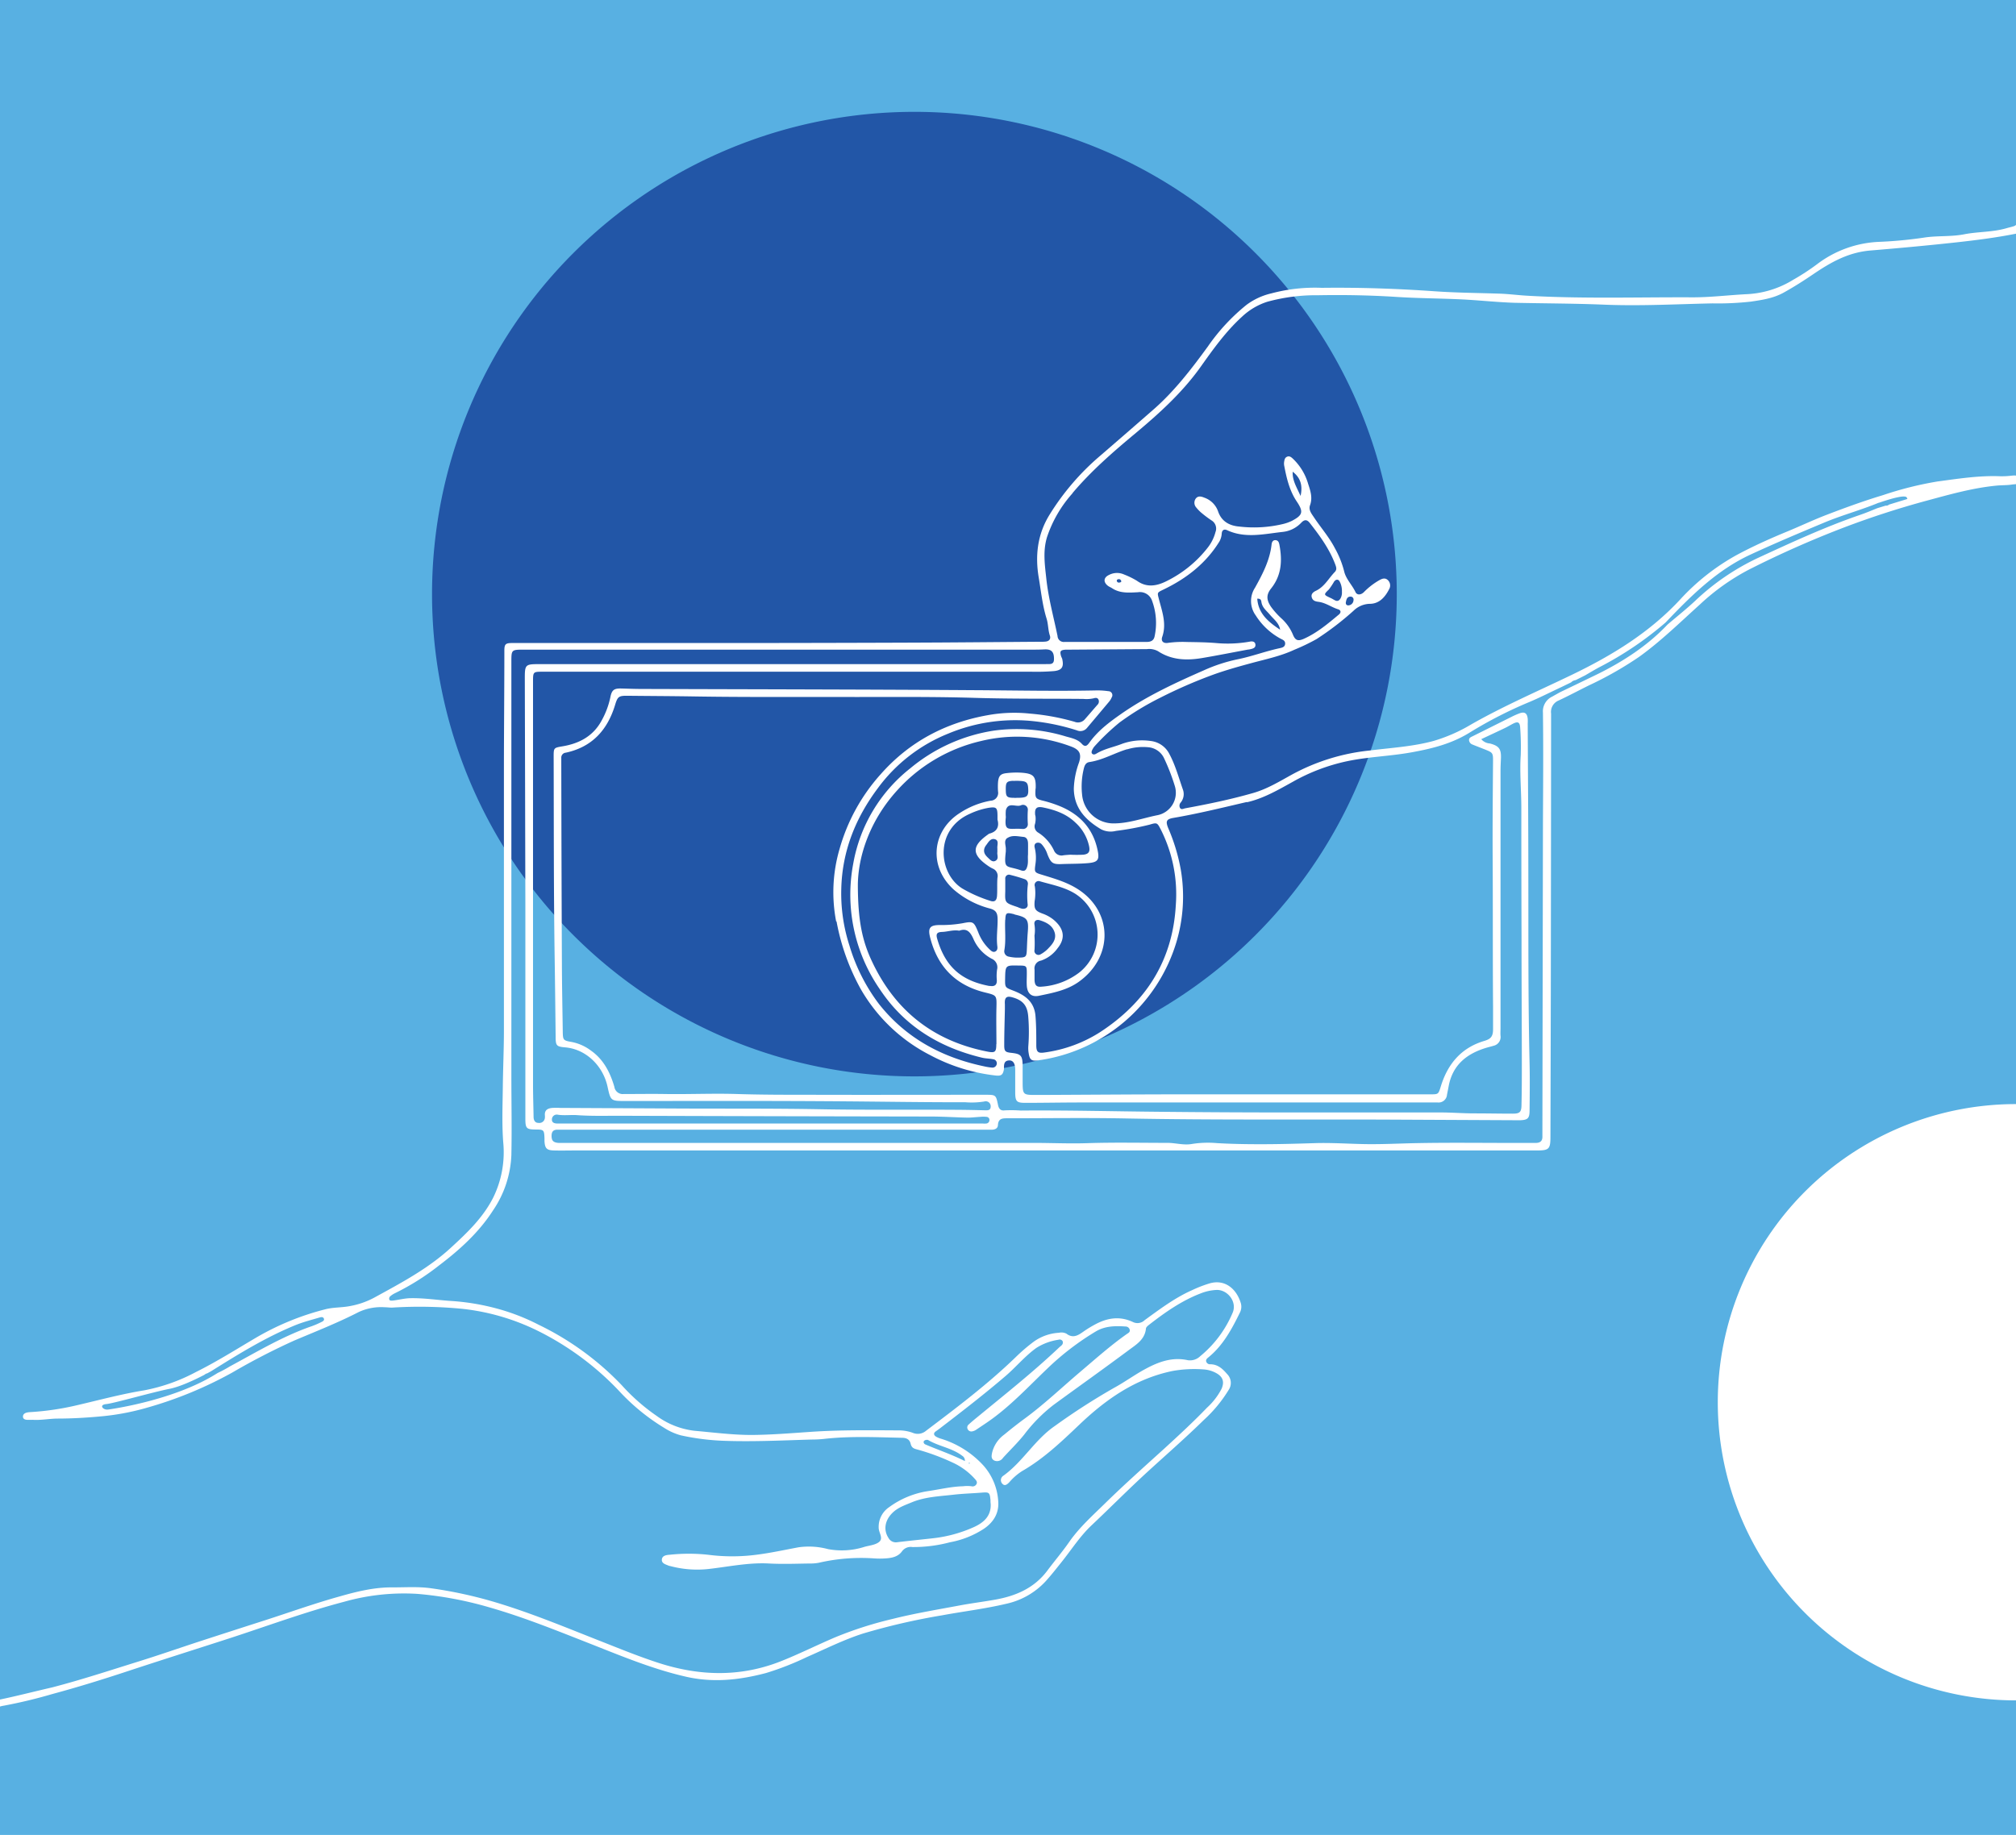 <svg id="Layer_1" data-name="Layer 1" xmlns="http://www.w3.org/2000/svg" xmlns:xlink="http://www.w3.org/1999/xlink" viewBox="0 0 589.3 536.48"><defs><style>.cls-1{fill:none;}.cls-2{clip-path:url(#clip-path);}.cls-3{fill:#58b0e2;}.cls-4{fill:#2256a7;}.cls-5{fill:#fff;}</style><clipPath id="clip-path"><rect class="cls-1" x="-470.45" y="-24.01" width="1683.78" height="595.28"/></clipPath></defs><g class="cls-2"><rect class="cls-3" x="-470.45" y="-24.01" width="1683.78" height="595.27"/><g class="cls-2"><path class="cls-4" d="M408.29,173.7a141,141,0,1,1-141-141,141,141,0,0,1,141,141"/></g><g class="cls-2"><path class="cls-5" d="M374.16,184.09c-3.28-2.2-6.33-4.58-6.65-9.05,1.13-.07,1.15.59,1.23,1.08.28,1.58,1.52,2.46,2.45,3.58,1.13,1.36,2.68,2.41,3,4.39m-63.64,8.74c-.08-.36-.29-.69-.39-1-.41-1.47-.19-1.77,1.36-1.89.37,0,.75,0,1.12,0l22.64-.16a5.3,5.3,0,0,1,3.22.61c4,2.63,8.4,2.76,12.9,2s8.95-1.65,13.43-2.48c.27,0,.55-.08.82-.14.67-.15,1.36-.41,1.33-1.18,0-1-.86-1.17-1.63-1a37,37,0,0,1-9.74.43c-2.88-.25-5.76-.27-8.64-.32a31.5,31.5,0,0,0-5.57.26c-1.37.21-2.09-.53-1.67-1.75,1.32-3.79,0-7.34-.93-10.9-.55-2.16-.64-2,1.41-3,6.65-3.21,12.32-7.62,16.24-14a5.5,5.5,0,0,0,.68-2.38c.09-.92.67-1.34,1.56-.92,5.33,2.48,10.81,1.1,16.21.51a8.69,8.69,0,0,0,5.43-2.65c.87-.93,1.64-1.1,2.51,0,2.94,3.74,5.73,7.56,7.44,12.07.32.85.59,1.57-.11,2.3-1.79,1.84-3,4.29-5.48,5.47-.71.33-1.54.9-1.25,1.93s1.12,1.21,2,1.32c2.08.27,3.76,1.57,5.71,2.18.92.3.84,1,.26,1.5-3.21,2.68-6.42,5.4-10.29,7.13-1.75.78-2.52.46-3.23-1.33a13.33,13.33,0,0,0-3.2-4.53,22.52,22.52,0,0,1-3.17-3.52c-1.34-2-1.43-3.5.06-5.37,3.05-3.83,3.27-8.14,2.42-12.68-.12-.66-.3-1.33-1.11-1.41s-1.12.58-1.19,1.24c-.51,4.65-2.65,8.7-4.85,12.67a7.12,7.12,0,0,0,.22,8.1,19.57,19.57,0,0,0,7.25,6.78c.66.34,1.42.59,1.34,1.55s-1,1.11-1.63,1.25c-4.19.9-8.2,2.44-12.41,3.27a47.29,47.29,0,0,0-9.78,3.22c-8.36,3.67-16.64,7.5-24.16,12.75-3.45,2.41-6.79,4.92-9.26,8.39-.62.85-1.22,1.4-2.19.32-1.25-1.39-3.11-1.7-4.76-2.18a49.16,49.16,0,0,0-21-1.67,50,50,0,0,0-24.37,11,45.51,45.51,0,0,0-16.69,27.89,48.62,48.62,0,0,0,7.77,36.71c7.18,10.81,17.41,17,29.81,20,1.07.27,2.21.24,3.3.47a1.19,1.19,0,0,1,1.08,1.37,1.27,1.27,0,0,1-1.43,1.07,16.51,16.51,0,0,1-2.2-.35c-12.33-2.58-22.87-8.22-30.8-18.23a53.69,53.69,0,0,1-8.63-17.07,49.45,49.45,0,0,1-2.39-16.77c.3-11,4.22-20.67,10.75-29.36a47.44,47.44,0,0,1,20.5-15.86,50.72,50.72,0,0,1,25.11-3.62,63.64,63.64,0,0,1,12.5,2.66,2.51,2.51,0,0,0,3-.75q3.24-3.84,6.47-7.69a4.94,4.94,0,0,0,.71-1.19,1.17,1.17,0,0,0-1-1.82,21.87,21.87,0,0,0-3.62-.22c-11.55.24-23.1,0-34.65-.07-32.71-.22-65.42-.25-98.13-.36-2,0-3.91-.08-5.86-.13-2.16-.06-2.85.36-3.28,2.53a24.22,24.22,0,0,1-2.52,6.77c-2.44,4.58-6.5,6.76-11.41,7.59-2.56.44-2.65.42-2.65,2.91.06,19.57,0,39.14.29,58.71.12,7.73.2,15.46.29,23.2,0,2.76.22,3,3,3.23,5.85.59,10.8,5.26,12.17,11.46.92,4.2.92,4.2,5.3,4.2,21.43,0,42.87-.08,64.3.1,11.64.09,23.29.29,34.93.26a23.08,23.08,0,0,0,5.57-.21,1.31,1.31,0,0,1,.27-.06,1.44,1.44,0,0,1,1.63,1.5c0,1.06-.69,1.15-1.5,1.13-2.51-.06-5-.12-7.54-.14-13.6-.11-27.21.08-40.81-.17s-27-.15-40.52-.21l-35.5-.18a20.74,20.74,0,0,0-2.23,0c-1.35.11-2.37.6-2.21,2.23a3.5,3.5,0,0,1,0,.56,1.62,1.62,0,0,1-1.89,1.59c-1,0-1.4-.76-1.42-1.72-.05-3.17-.16-6.34-.16-9.5q0-51.72,0-103.43c0-4.76,0-9.51,0-14.26,0-3,0-3,2.91-3H301.47a62,62,0,0,0,6.68-.19c2.28-.25,2.85-1.25,2.37-3.43M380.17,145c-1.18-2.63-2.43-4.54-2.3-7.08,2.22,1.7,3,3.94,2.3,7.08m11.57,25.29a6,6,0,0,1,.52,2.72,3.54,3.54,0,0,1-.38,1.89c-.36.65-.86,1-1.6.64-.42-.2-.81-.47-1.23-.66-2.16-1-2.19-1-.59-2.55A21.15,21.15,0,0,0,390,170c.61-.76,1.36-.67,1.7.24m-62.2,48.84a15.78,15.78,0,0,1,6-.62,5.62,5.62,0,0,1,4.82,3.33,60.69,60.69,0,0,1,3.09,8,6.69,6.69,0,0,1-5.3,8.59c-4.16.86-8.21,2.35-12.53,2.36a9.22,9.22,0,0,1-9.28-8.48,22,22,0,0,1,.49-7.46c.23-1,.59-1.84,1.66-2,3.9-.58,7.29-2.62,11-3.75m-40.15,69.24c-8.37-1.54-13-5.7-15.35-13.82-.4-1.42-.09-1.94,1.39-2,1.67-.05,3.29-.68,5.06-.36,2.21-.82,3.21.35,4.11,2.33a11.93,11.93,0,0,0,5.36,5.86,2.71,2.71,0,0,1,1.58,3.2,13.33,13.33,0,0,0-.07,3c.09,1.47-.63,2-2.08,1.74m-.09-44.52a.58.58,0,0,0-.24.14c-4.81,3.36-5.14,5.82-.23,9.23a9.8,9.8,0,0,0,1.43.85,2.33,2.33,0,0,1,1.4,2.7c-.15,1.76,0,3.54-.13,5.3-.1,1.4-.75,1.87-2,1.43a39.93,39.93,0,0,1-8.1-3.57c-7.08-4.35-8.34-17.32,2.29-21.93a21.74,21.74,0,0,1,5.29-1.68c2.3-.35,2.63-.08,2.66,2.18,0,.37,0,.74,0,1.27.54,2-.09,3.48-2.34,4.08m2.3,4.32a5.23,5.23,0,0,1,0,.56,5,5,0,0,1,0,.55c-.13.86.53,1.94-.56,2.53-.66.36-1.26,0-1.75-.5-.88-.83-1.86-1.63-1.5-3.06a2.85,2.85,0,0,1,.52-1c.67-.88,1.29-2.12,2.57-1.76s.62,1.71.72,2.65m11.07-9.57c-.24-2.1.33-2.79,2.42-2.34,3.46.72,6.75,1.88,9.39,4.46a13,13,0,0,1,3.94,6.86c.32,1.6-.11,2.3-1.73,2.47a36.68,36.68,0,0,1-3.77,0c-.76.06-1.41.09-2.05.18a2.38,2.38,0,0,1-2.73-1.44,12.51,12.51,0,0,0-4.53-5.16,2.11,2.11,0,0,1-1-2.59,6.22,6.22,0,0,0,.1-2.47m-.17,20.7a1.16,1.16,0,0,1,1.49-1.45c3.45,1,7.05,1.65,10.21,3.57a14.17,14.17,0,0,1,1.35,23.07,20.29,20.29,0,0,1-11.05,4.17c-1.45.16-2-.37-2.07-1.91,0-.56,0-1.12,0-1.68s0-.93,0-1.4a2.29,2.29,0,0,1,1.9-2.63,9.91,9.91,0,0,0,4.83-3.61c2.34-2.89,2-5.74-1.28-8.43a11.05,11.05,0,0,0-3.17-1.72c-2.1-.79-2.42-1.33-2.26-3.57a14.17,14.17,0,0,0,.06-4.41m-.1,14.46a10.19,10.19,0,0,0,0-3.22c-.21-1.17.62-1.58,1.53-1.3,1.89.59,3.7,1.47,4.35,3.54.57,1.83-.45,3.26-1.63,4.47A9.06,9.06,0,0,1,304.2,279a1.19,1.19,0,0,1-1.8-1.28,35.22,35.22,0,0,0,0-4m-2-9.37c.12,1-.65,1.47-1.64,1.33a7.44,7.44,0,0,1-1.29-.47c-3.73-1.25-3.73-1.24-3.62-4.61,0-1.64,0-2.66,0-3.67a1.09,1.09,0,0,1,1.49-1.13c1.43.35,2.84.77,4.23,1.25a1.4,1.4,0,0,1,.88,1.57,27.43,27.43,0,0,0-.06,5.73M294.5,245c1.38-.92,3.07-.46,4.63-.32,1,.08,1.34.91,1.37,1.82s0,2,0,3.37c-.13,1,.16,2.3-.26,3.58-.31,1-.77,1.39-1.83,1-4.31-1.49-5-.07-4.4-5.52,0-.18,0-.37,0-.56.09-1.15-.74-2.58.48-3.4m1.71-16.65a15.86,15.86,0,0,1,2,0c1.86.09,2.27.5,2.36,2.3.12,2.27-.35,2.64-3.3,2.64-.28,0-.56.05-.83,0-2.05,0-2.38-.33-2.42-2.11-.06-2.44.19-2.77,2.24-2.87M294,237c.65-2.72,3-.91,4.45-1.56a1.41,1.41,0,0,1,2,1.39,31.32,31.32,0,0,0,0,4.11,1.36,1.36,0,0,1-1.43,1.42c-.46,0-.92-.06-1.38-.06-3,0-4.06.6-3.62-3.41a9.64,9.64,0,0,1,0-1.89m-.16,31.91c.09-2,.3-2.18,2.35-1.68.18,0,.34.14.52.18,3.5.82,4,1.37,3.71,5-.14,1.67-.2,3.33-.27,5-.11,2.52-.15,2.59-3.26,2.56a12.19,12.19,0,0,1-2-.27,1.59,1.59,0,0,1-1.33-1.85c.52-3,.1-5.93.25-8.89m-2.6,36.34c0,2.25-.34,2.6-2.58,2.16q-23.43-4.59-33.66-26.16c-3-6.26-4.21-12.26-4.23-22.6.08-8.45,3.54-18.83,11.39-27.5a47.33,47.33,0,0,1,24.58-14.54,44.69,44.69,0,0,1,26.31,1.58c2.51.92,3.17,2.14,2.37,4.69a24.42,24.42,0,0,0-1.52,7.62c.06,5.74,3.44,9.2,7.95,11.9a6.18,6.18,0,0,0,4.36.48,82.84,82.84,0,0,0,9.85-1.83c2.18-.66,2.22-.57,3.24,1.38a42,42,0,0,1,4.41,22.17c-.9,16.17-8.71,28.35-22.07,37.08a40.16,40.16,0,0,1-16.4,6c-1.82.26-2.3-.21-2.31-2.09,0-2.89,0-5.76-.24-8.65-.36-4.1-3-6-6.34-7.3-2.54-1-2.58-.88-2.53-3.59.08-3.89.08-3.89,4-3.8,2.3,0,2.34.1,2.34,2.33,0,1.21-.08,2.43,0,3.63.18,2.22,1.38,3.32,3.53,2.88,4.09-.85,8.24-1.61,11.75-4.15,10.18-7.36,9.84-20.71-.62-27.19-3.13-1.94-6.6-2.93-10.07-4-2.43-.73-2.39-.75-2.06-3.23a12.28,12.28,0,0,0-.22-4.71c-.13-.51-.13-1.16.54-1.42a1.41,1.41,0,0,1,1.52.43,8,8,0,0,1,1.65,2.88c1.06,2.65,1.57,3,4.37,2.87,2.51-.09,5-.05,7.53-.27,2.88-.26,3.36-1,2.77-3.78-1.29-6.23-5.08-10.36-10.86-12.8a36.42,36.42,0,0,0-5.3-1.72c-1.94-.5-2.11-.8-2-3,0-.19,0-.37.06-.56.12-3.57-.63-4.32-4.21-4.58a24.28,24.28,0,0,0-4.18.12c-1.85.18-2.42.75-2.61,2.6a20,20,0,0,0,0,2.79,2.27,2.27,0,0,1-2.16,2.68,24.14,24.14,0,0,0-9,3.59c-8.05,5.1-9.32,15.48-1.87,22.33a26.41,26.41,0,0,0,10.79,5.64c1.72.5,2.08,1.4,2.11,3,.05,2.69-.42,5.37-.07,8.06.07.55,0,1.16-.57,1.46s-1.06,0-1.5-.42a13.31,13.31,0,0,1-3.55-5.27c-1.24-3-1.42-3.19-4.5-2.57a35.59,35.59,0,0,1-6.67.53c-2.89,0-3.56.81-2.88,3.56,2.12,8.51,7.36,14,15.95,16.13,3.58.88,3.54.84,3.45,4.52s0,7.08,0,10.61m-46.74-35.88a65.12,65.12,0,0,0,7.1,19.83A49.27,49.27,0,0,0,272,308.54a53.15,53.15,0,0,0,19.05,5.91c1.63.18,2.14-.2,2.42-1.89,0-.09,0-.18,0-.28,0-1,0-2.16,1.46-2.24,1.17-.06,1.79.8,1.83,2.61,0,2.23,0,4.47,0,6.71,0,2.69.43,3.09,3,3.08,5.22,0,10.44-.1,15.65-.11l102.61,0c.74,0,1.49,0,2.23,0a2.46,2.46,0,0,0,2.72-2.24c.16-.82.33-1.64.48-2.46,1.16-6.38,5.43-9.67,11.29-11.37.62-.18,1.26-.32,1.88-.52a2.61,2.61,0,0,0,2-2.93c-.06-.74,0-1.49,0-2.24q0-37.6,0-75.2c0-1.21.07-2.42.12-3.63.11-2.74-.54-3.66-3.23-4.37a3.58,3.58,0,0,1-2.52-1.26c2.44-1.15,4.69-2.19,6.92-3.26.84-.4,1.62-.89,2.45-1.31,1.34-.66,1.89-.38,2,1.13a78.06,78.06,0,0,1,.17,8.08c-.34,5.13.16,10.22.17,15.33q0,18.87.06,37.74c0,12.37.08,24.75.09,37.12,0,4,0,8-.1,12,0,2.19-.46,2.67-2.61,2.66-3.72,0-7.45-.08-11.17-.08-3.35,0-6.68-.28-10-.27q-22.1,0-44.17,0-19,0-38-.2c-13.47-.12-26.95-.48-40.43-.36a37.47,37.47,0,0,0-4.74-.05c-1.09.15-1.66-.44-1.89-1.56-.61-3-.65-3-3.78-3-17.15,0-34.3.05-51.44,0-7,0-14,0-21-.22s-13.94.1-20.92,0c-4.09-.07-8.18,0-12.28,0a2.48,2.48,0,0,1-2.74-2.12c-1.22-4.18-3.16-8-6.84-10.58a13.63,13.63,0,0,0-5.55-2.5c-2.57-.46-2.65-.52-2.69-3.15-.09-6.61-.23-13.22-.25-19.83q-.13-29.21-.18-58.43c0-.56,0-1.11,0-1.67a1.44,1.44,0,0,1,1.32-1.52c7.7-1.66,12.19-6.63,14.42-14,.72-2.38,1.07-2.66,3.55-2.64,6.33.07,12.66.09,19,.19,15.92.27,31.85.12,47.78.17,11.56,0,23.12-.1,34.66.25,10.63.32,21.25.21,31.87.31a9.78,9.78,0,0,0,3-.17c.54-.16,1.13-.26,1.44.39a1.35,1.35,0,0,1-.34,1.53c-1.23,1.4-2.43,2.82-3.66,4.21a2.63,2.63,0,0,1-3,.73,67.06,67.06,0,0,0-13.12-2.4,43.36,43.36,0,0,0-12.22.46c-12.36,2.2-22.95,7.76-31.35,17.29a54.91,54.91,0,0,0-12,21.81,45,45,0,0,0-1,21.23m-79.3,59.06c-.74,0-1.49,0-2.23,0s-1.6-.21-1.56-1.18a1.41,1.41,0,0,1,1.73-1.39c1.86.29,3.73,0,5.57.12,4.37.32,8.74.17,13.11.19q45.13.15,90.26.22c3.63,0,7.26.25,10.89.32,1.2,0,2.41-.16,3.61-.22a9,9,0,0,1,1.94,0,.89.89,0,0,1,.78,1,1,1,0,0,1-.87.94,5.14,5.14,0,0,1-1.11,0H225.57v0H165.21m199.26-93.92c4.87-1.11,9.15-3.62,13.45-6a55.86,55.86,0,0,1,15.83-6c6.21-1.31,12.54-1.46,18.75-2.58s11.91-2.54,17.27-5.9a123.43,123.43,0,0,1,17.37-8.87c2.9-1.23,5.72-2.65,8.57-4l.79-.37,2.76-1.34a2.16,2.16,0,0,1,1.31-.65c1-.5,2-1,2.81-1.41,1.47-.86,2.79-1.65,4.15-2.38A98.77,98.77,0,0,0,486.87,182c7.38-7.74,14.93-15.28,24.83-19.86,7.15-3.31,14.41-6.37,21.69-9.41,5.12-2.13,10.47-3.57,15.59-5.67a1.86,1.86,0,0,1,.42-.12c2.3-.8,7.72-2.54,8-1.4,0,0,.31.31,0,.39l-5.19,1.59a1.25,1.25,0,0,1-1,.31l-2.46.75v0c-1.71.7-3.41,1.41-5.15,2-10.16,3.5-19.89,8-29.64,12.5a69.74,69.74,0,0,0-18.52,12.66c-2.57,2.39-5.33,4.58-8,6.86-5.87,6.2-12.88,10.74-20.43,14.48h0l-6.35,3.07a3.55,3.55,0,0,1-.44.21l-4.15,2c-.78.43-1.56.86-2.33,1.3a4.75,4.75,0,0,0-2.72,4.67c.14,10.9.05,21.81,0,32.71q-.08,45-.16,90c0,.37,0,.75,0,1.12.07,1.41-.59,2-2,2-2.14,0-4.28,0-6.43,0-9.5,0-19-.13-28.51.06-5,.1-10,.37-15.08.28-4.83-.09-9.66-.43-14.48-.28-5.48.17-11,.33-16.44.31-4.08,0-8.16-.08-12.24-.32a29.89,29.89,0,0,0-7.25.25c-2.41.44-4.81-.33-7.23-.32-7.81,0-15.63-.17-23.43.09-5.21.17-10.41-.08-15.61-.08q-68.77,0-137.53,0c-.47,0-.93,0-1.4,0-1.5-.12-2-.67-2-2.05s.63-1.86,1.91-1.81c.74,0,1.49,0,2.24,0H286.53l3.35,0c.93,0,1.78-.35,1.83-1.34.11-2.06,1.47-2,2.94-2,11.46,0,22.93-.17,34.39.05,25.44.49,50.87.25,76.31.34l37.15.18c.65,0,1.31,0,2,0,2.07-.1,2.59-.58,2.61-2.73.05-4.66.11-9.33,0-14-.44-18.63-.32-37.26-.36-55.89,0-14.44-.12-28.88-.18-43.33a12.89,12.89,0,0,0,0-1.39c-.15-1.66-.89-2.17-2.4-1.62a22.13,22.13,0,0,0-2.28,1l-11.47,5.72c-.51.25-1.05.46-1,1.17a1.5,1.5,0,0,0,1,1.23c1.21.5,2.43.95,3.64,1.44,2.28.91,2.39,1,2.37,3.45-.07,9.41-.16,18.83-.11,28.24.09,14.53,0,29.07.12,43.6,0,2.15,0,4.29,0,6.43s-.59,2.9-2.53,3.48c-6.76,2-10.72,6.73-12.74,13.29-.71,2.33-.72,2.34-3,2.34q-35.64,0-71.29,0c-14.16,0-28.31.12-42.47.18H303c-4.07,0-4.07,0-4.07-4.21,0-1.49,0-3,0-4.47-.06-2.85-.51-3.32-3.32-3.63-1.75-.19-2.07-.44-2.06-2.27,0-3.52.12-7,.19-10.55,0-.46,0-.92,0-1.38-.15-2,.48-2.55,2.3-2,3.11.89,4.35,2.52,4.55,5.88a54.39,54.39,0,0,1,0,8.37,8.51,8.51,0,0,0,.09,1.95c.31,2.14.86,2.48,3,2.17a49.24,49.24,0,0,0,40.22-34.62,46.61,46.61,0,0,0,1.24-21.2,55,55,0,0,0-3.61-11.95c-.87-2.08-.62-2.73,1.47-3.09,7.24-1.24,14.36-3,21.51-4.66M327.32,170.3c-.36.09-.72,0-.84-.38s.13-.5.4-.57a.69.69,0,0,1,.84.44c.15.4-.18.45-.4.51m66.13,5.64c.13-.89.48-1.62,1.53-1.49a.86.86,0,0,1,.67,1A1.59,1.59,0,0,1,394,177c-.63-.13-.64-.58-.58-1.05M270.73,421a.89.89,0,0,1,.54,0c3.17,1.89,7,2.33,10,4.63a1.62,1.62,0,0,1,.77,1.54c-4-2-7.87-3.27-11.64-4.9a.85.85,0,0,1-.42-.62c0-.41.39-.6.76-.68m12.6,6.7c.07,0,.13.1.19.15l-.22.13-.19-.16c.07,0,.15-.12.22-.12m3.65,8.73c2.15-.18,2.33-.05,2.54,2.16,0,.37,0,.74.06,1.12.17,3.52-2,5.46-4.83,6.76a39.88,39.88,0,0,1-12.29,3.33c-3.4.38-6.81.72-10.21,1.13a2.44,2.44,0,0,1-2.55-1.26c-1.5-2.3-1.09-5.1,1.15-7.31,1.56-1.55,3.6-2.24,5.57-3.06,3.92-1.64,8.12-1.79,12.25-2.26,2.76-.32,5.54-.39,8.31-.61M94,386.5a26.8,26.8,0,0,1-2.81,1.22c-8.49,2.92-16.13,7.55-24,11.78a36.72,36.72,0,0,1-3.55,1.91l-.83.51c-12.3,7.5-29.78,10-31.24,10.19s-2.76-1.38-.51-1.6,13.62-3.5,18.43-4.44c3.26-.64,7.71-2.79,10.25-4.11a2.08,2.08,0,0,1,.86-.45l1.08-.59c8-5,16.05-10,24.88-13.57,2.23-.89,4.59-1.48,6.9-2.17.41-.12,1-.2,1.21.33s-.29.81-.69,1M313.5,144.17c5.54-6.57,12-12.16,18.6-17.65,6.94-5.81,13.6-11.86,18.89-19.31,3.66-5.15,7.35-10.32,12.07-14.62a19.35,19.35,0,0,1,7.37-4.36,53.6,53.6,0,0,1,14.88-1.91c7.63-.14,15.26,0,22.89.49,6.31.41,12.65.42,19,.72,5.2.25,10.39.84,15.59,1,8.75.19,17.5.19,26.25.55,10.52.43,21.05-.16,31.58-.38a86.46,86.46,0,0,0,11.14-.51c3.41-.5,6.8-1,9.86-2.77,2.85-1.59,5.59-3.34,8.29-5.17,5.08-3.45,10.17-6.42,16.72-7,8.4-.7,16.83-1.47,25.23-2.39,5.82-.64,11.62-1.38,17.36-2.52,2.66-.52,3-1.16,3-3.82l-.27-52.84a18.57,18.57,0,0,0,0-2.24c-.1-.79-.5-1.45-1.44-1.37s-.91.85-.89,1.48c0,2,.24,3.91.24,5.86q0,23.78,0,47.54c0,.46,0,.93,0,1.39a1.76,1.76,0,0,1-1.38,1.85c-.62.2-1.26.33-1.88.51-4.05,1.2-8.3,1-12.4,1.79-3.94.78-8,.36-11.93,1a124,124,0,0,1-12.76,1.21,32.16,32.16,0,0,0-18.34,6.53,66.48,66.48,0,0,1-7,4.57A28.31,28.31,0,0,1,510.76,86c-5.37.26-10.75.95-16.13.93-16.12-.07-32.24.46-48.35-.48-2.7-.16-5.37-.52-8.07-.6-6.32-.21-12.66-.25-19-.7-10.87-.76-21.74-1.13-32.64-1h-.28a49.15,49.15,0,0,0-14.64,1.62,19.55,19.55,0,0,0-7.28,3.36,57.87,57.87,0,0,0-11.35,12.25c-4.68,6.41-9.49,12.69-15.45,18q-8,7-16,13.9a72.93,72.93,0,0,0-14.69,17.07c-3.63,5.79-4.34,12.08-3.24,18.55.67,4,1.08,8.1,2.3,12,.49,1.58.41,3.31.95,4.92.32,1-.19,1.63-1.21,1.76a13.41,13.41,0,0,1-1.68.05c-12.67.09-25.35.22-38,.26q-26.28.1-52.56.11-25.72,0-51.45,0c-4.09,0-8.19,0-12.28,0-2,0-2.27.38-2.28,2.26,0,11.47-.12,22.93-.13,34.39q0,38.31,0,76.62c0,5.5-.26,11-.32,16.49s-.29,10.83.12,16.21A30.08,30.08,0,0,1,144.24,350c-3,6-7.72,10.46-12.51,14.86-6.64,6.1-14.58,10.28-22.41,14.57a23.93,23.93,0,0,1-7.09,2.44c-2.39.46-4.84.32-7.19.94a78,78,0,0,0-19.84,8.08c-5.94,3.48-11.76,7.19-17.93,10.25a53,53,0,0,1-15.16,5.36c-6.76,1.1-13.41,2.92-20.1,4.46A79.59,79.59,0,0,1,8.8,412.86a5,5,0,0,0-1.09.17c-.57.17-1,.52-1,1.16s.57.89,1.17.92,1.12,0,1.68,0c2.42.16,4.82-.34,7.23-.36,4.38,0,8.73-.27,13.1-.68a71.75,71.75,0,0,0,12.83-2.43A116.38,116.38,0,0,0,67.88,401.3,197.12,197.12,0,0,1,86,391.94c6.33-2.68,12.74-5.19,18.86-8.34a15.55,15.55,0,0,1,7.6-1.4c.74,0,1.49.13,2.23.1a128.06,128.06,0,0,1,20.63.38,65.85,65.85,0,0,1,21.82,6.38,84.15,84.15,0,0,1,23.7,17.48,60.9,60.9,0,0,0,13.35,10.95,17.28,17.28,0,0,0,4.83,2.16,70.13,70.13,0,0,0,13,1.61c8.38.28,16.76-.13,25.13-.38,1.31,0,2.62-.06,3.91-.21,7.53-.83,15.07-.47,22.61-.3,1.22,0,2.21.4,2.52,1.73s1.11,1.47,2.19,1.76a64.64,64.64,0,0,1,9.93,3.68,19.74,19.74,0,0,1,6.72,4.92c.39.43.72.89.39,1.48a1.27,1.27,0,0,1-1.44.6,9.73,9.73,0,0,0-2.47,0c-3.46.08-6.8.92-10.2,1.41a25.79,25.79,0,0,0-11.46,4.74,6.92,6.92,0,0,0-3,6c0,1.42,1.47,3.07.1,4.15-1.09.86-2.76,1-4.19,1.39a21.76,21.76,0,0,1-10.73.68,21.6,21.6,0,0,0-8.59-.53c-4.1.76-8.16,1.66-12.32,2.18a54.72,54.72,0,0,1-14.18,0,52.7,52.7,0,0,0-11.16,0c-1,.07-2.28.23-2.32,1.51,0,1.08,1.16,1.31,2,1.69a3,3,0,0,0,.54.13,30.4,30.4,0,0,0,11.07.84c5.9-.66,11.73-1.94,17.74-1.61,3.9.21,7.83.06,11.74,0a13.51,13.51,0,0,0,2.77-.21,54.91,54.91,0,0,1,16.06-1.29,24.44,24.44,0,0,0,3.63,0c1.79-.14,3.52-.48,4.68-2.09a3.14,3.14,0,0,1,3-1.22,41.43,41.43,0,0,0,11-1.4,26.89,26.89,0,0,0,10-4c2.87-2,4.46-4.69,4.08-8.31a17.29,17.29,0,0,0-4.26-10.08,27.83,27.83,0,0,0-12.34-7.85,6.73,6.73,0,0,1-1.54-.63c-.68-.42-.85-1-.11-1.54.45-.33.92-.64,1.37-1,6.52-5,13-10,19.2-15.33,3-2.6,5.58-5.74,8.86-8.09a16.62,16.62,0,0,1,6.46-2.38,1,1,0,0,1,1.21.43,1.09,1.09,0,0,1-.36,1.25c-.19.2-.43.35-.63.55-7.64,7.24-15.89,13.77-24,20.44-.87.71-1.73,1.42-2.55,2.18a1.09,1.09,0,0,0-.22,1.29,1.19,1.19,0,0,0,1.41.63,2.85,2.85,0,0,0,1-.41c1.62-1.09,3.26-2.15,4.83-3.3,5.88-4.32,10.84-9.66,16.09-14.67a78.76,78.76,0,0,1,14.15-10.83c2.7-1.6,5.67-1.64,8.66-1.43a1.24,1.24,0,0,1,1.23.94c.17.7-.38.94-.85,1.26-4.8,3.38-9.17,7.29-13.64,11.08-5.32,4.51-10.38,9.34-16,13.49-2.1,1.54-4.16,3.15-6.16,4.81a9.23,9.23,0,0,0-3.55,5.2c-.17.87-.47,1.93.69,2.44a2.06,2.06,0,0,0,2.46-.81c2.06-2.27,4.28-4.4,6.2-6.8a45.93,45.93,0,0,1,8.62-8.72c7.29-5.32,14.65-10.55,21.9-15.95,2.17-1.62,4.74-3.09,5.07-6.3,0-.39.48-.8.83-1.08,4.71-3.66,9.58-7.1,15.2-9.25a14.3,14.3,0,0,1,4.61-1c3.23-.11,6.13,3.51,4.67,6.75a32.89,32.89,0,0,1-9.43,12.61,4.27,4.27,0,0,1-3.6,1.19c-4.48-1-8.42.4-12.28,2.47-3.21,1.71-6.14,3.88-9.32,5.61a193.54,193.54,0,0,0-17.36,11.18c-5.81,4-9.29,10.41-15,14.51a1.52,1.52,0,0,0-.19,2.44c.7.67,1.39,0,1.91-.51a16.74,16.74,0,0,1,3.78-3.3c6.28-3.61,11.46-8.56,16.65-13.5,7.86-7.5,16.49-13.56,27.43-15.78a36.24,36.24,0,0,1,8.87-.44,8.82,8.82,0,0,1,3.74,1.06c2,1.08,2.49,2.58,1.59,4.63a19.76,19.76,0,0,1-4.24,5.5c-4,4.16-8.25,8.08-12.53,12-5.79,5.25-11.63,10.45-17.22,15.92-3.66,3.59-7.49,7-10.46,11.23-2,2.9-4.32,5.61-6.43,8.44-3.88,5.21-9.32,7.5-15.45,8.57-3.28.58-6.6,1-9.88,1.6-6.65,1.26-13.33,2.34-19.92,4a110.53,110.53,0,0,0-16.71,5.34c-5.47,2.32-10.76,5-16.33,7.18-11.74,4.54-23.48,4.16-35.22.4-5.56-1.79-11-4-16.44-6.15-10.81-4.24-21.52-8.76-32.69-12a127.6,127.6,0,0,0-17.42-3.71c-3.9-.57-7.81-.25-11.71-.28-5.15,0-10.15,1.23-15,2.61-7.24,2-14.34,4.55-21.49,6.86q-9.95,3.19-19.88,6.42c-5.82,1.91-11.61,3.93-17.46,5.75-8.41,2.62-16.79,5.38-25.33,7.6C10,494.55,4.76,495.91-.51,497c-2.75.55-3.21,1.15-3.18,3.93.12,12.57.91,25.13.54,37.71A6.21,6.21,0,0,0-3,540.26.94.94,0,0,0-2,541a.94.94,0,0,0,1-.86,17.3,17.3,0,0,0,.13-2.5c.06-11.93-.59-23.85-.4-35.78,0-2.43.23-2.81,2.48-3.19a144.49,144.49,0,0,0,14.06-3.38c7.43-2,14.81-4.29,22.13-6.71,10-3.3,20-6.45,30-9.69,11-3.59,21.94-7.63,33.18-10.58A64.25,64.25,0,0,1,122,466a107.2,107.2,0,0,1,21,3.93c9.85,2.81,19.33,6.64,28.85,10.38s18.72,7.64,28.68,9.91c8,1.83,15.7.95,23.4-1.08a84.52,84.52,0,0,0,11.93-4.67c5.46-2.38,10.77-5.07,16.47-6.89a190.13,190.13,0,0,1,23.06-5.31c6.2-1.15,12.49-1.89,18.64-3.35a22.08,22.08,0,0,0,11.68-6.66c1.56-1.73,3-3.56,4.45-5.38,3-3.71,5.5-7.73,9-11,5.62-5.31,11.05-10.81,16.75-16,5.36-4.89,10.83-9.67,16-14.74a40.21,40.21,0,0,0,7.26-8.8,3.65,3.65,0,0,0-.47-4.61c-1.29-1.5-2.69-2.84-4.89-2.86a1.15,1.15,0,0,1-1.25-.9c-.07-.52.29-.81.67-1.12,4.31-3.51,6.84-8.27,9.23-13.13a3.79,3.79,0,0,0,.24-2.74c-1.26-4.15-4.59-7-9-5.79a35.67,35.67,0,0,0-5.2,2c-5.06,2.23-9.45,5.56-13.9,8.78a3,3,0,0,1-3.33.6c-4-1.93-7.76-1.24-11.44.81a32.46,32.46,0,0,0-3.09,1.91c-1.58,1.14-3.1,2.09-5,.64a3.21,3.21,0,0,0-2.19-.27,14,14,0,0,0-7.27,2.53,51.84,51.84,0,0,0-5.51,4.73c-8.12,7.84-17.11,14.62-26.1,21.41a3.71,3.71,0,0,1-3.89.57,11.92,11.92,0,0,0-4.11-.7c-8.57-.05-17.14-.15-25.7.43-5.75.39-11.51.87-17.27.91-5.56,0-11.11-.73-16.66-1.22A23.19,23.19,0,0,1,192,414a58.05,58.05,0,0,1-10.25-9,84.08,84.08,0,0,0-24.25-17.66,62,62,0,0,0-12.75-4.89,68.29,68.29,0,0,0-12.61-2.07c-4-.24-7.94-.89-12-.83-1.89,0-3.68.54-5.53.72-.38,0-.78,0-.84-.45a.94.94,0,0,1,.21-.74,5.81,5.81,0,0,1,1.38-.94,71.92,71.92,0,0,0,13-8.18c6-4.55,11.61-9.61,15.75-16.06a30.85,30.85,0,0,0,5.37-16.21c.16-7.73,0-15.47,0-23.21V193.59c0-3.65,0-3.65,3.69-3.65H301.46c1.31,0,2.61,0,3.91-.08,2-.07,2.76.75,2.72,2.87,0,1.79-1.4,1.35-2.44,1.44-.46,0-.93,0-1.39,0H158c-4.59,0-4.6,0-4.59,4.68q.09,32.71.16,65.43,0,31.32,0,62.64c0,3,.26,3.29,3.06,3.32,2.34,0,2.44.13,2.53,2.58,0,.28,0,.56,0,.84.13,2.07.65,2.64,2.71,2.7s4.29,0,6.43,0l62.92,0h74.91v0h47l96.18,0c3.44,0,3.89-.43,3.9-3.82q.06-21.12.11-42.23.06-39.84.08-79.69c0-.65,0-1.31,0-2a3.6,3.6,0,0,1,2.2-3.81c2.95-1.38,5.82-2.91,8.73-4.36a104.25,104.25,0,0,0,14.79-8.4c6.37-4.57,11.94-10.06,17.75-15.29a65,65,0,0,1,14.28-10.18,292.71,292.71,0,0,1,28-12.41c7.92-3,15.94-5.6,24.12-7.81,6.82-1.84,13.59-3.77,20.67-4.41,1.39-.12,2.79-.06,4.16-.28.94-.16,2.37.09,2.23-1.45-.13-1.37-1.32-1.25-2.39-1.14a23.35,23.35,0,0,1-3.34.16c-6.17-.24-12.24.73-18.31,1.54a102,102,0,0,0-15.92,4c-5.61,1.69-11.09,3.69-16.56,5.79-3.82,1.47-7.52,3.23-11.3,4.79-5,2.06-9.91,4.26-14.66,6.8A65,65,0,0,0,491,175.42c-8.9,9.56-19.81,16.22-31.46,21.84-9.88,4.77-20,9.13-29.53,14.56a47.37,47.37,0,0,1-11,4.82c-6.12,1.66-12.45,2-18.7,2.79a60.32,60.32,0,0,0-22.71,7.06c-3.63,2-7.24,4.21-11.32,5.37-6.52,1.87-13.16,3.24-19.82,4.46-.52.1-1.13.52-1.53-.11a1.38,1.38,0,0,1,.2-1.57,3.89,3.89,0,0,0,.68-3.7c-1.24-3.5-2.19-7.12-3.95-10.42a7,7,0,0,0-5.5-3.88,17.49,17.49,0,0,0-8.26.79c-2.51,1-5.19,1.46-7.54,2.86-.39.24-.9.47-1.29.09s-.09-1,.19-1.48a3.7,3.7,0,0,1,.48-.69,67.12,67.12,0,0,1,7.27-6.94A80.53,80.53,0,0,1,339.14,204a141.6,141.6,0,0,1,15.58-6.78c3.68-1.32,7.42-2.36,11.19-3.38,4.18-1.13,8.42-2,12.44-3.87a60.42,60.42,0,0,0,6.49-3.12,85.78,85.78,0,0,0,10.84-8.31,7,7,0,0,1,4.7-2c2.82,0,4.52-2,5.69-4.3a2.15,2.15,0,0,0-.35-2.6c-.84-.82-1.7-.47-2.54,0A20.41,20.41,0,0,0,398.8,173c-.92,1-2.14,1.07-2.58.09-1-2.12-2.8-3.79-3.32-6.1a27.8,27.8,0,0,0-2.69-6.7c-1.68-3.25-4.1-6-6.1-9-.72-1.09-1.67-2.19-1.17-3.58.81-2.21.1-4.24-.56-6.26a16.43,16.43,0,0,0-4.43-7.32c-.49-.45-1-.91-1.72-.6s-.78,1-.88,1.63a3.41,3.41,0,0,0,.06,1.1c.7,3.65,1.54,7.24,3.68,10.41,2,3,1.71,3.94-1.45,5.61a12.56,12.56,0,0,1-2.62.93,36.58,36.58,0,0,1-12.76.74c-2.76-.22-5.19-1.43-6.2-4.44a6.54,6.54,0,0,0-4-4c-.93-.38-1.87-.62-2.54.28a2.07,2.07,0,0,0,.16,2.59,11.39,11.39,0,0,0,1.77,1.77,32.88,32.88,0,0,0,2.69,2,2.79,2.79,0,0,1,1.16,3.41,12.45,12.45,0,0,1-2.21,4.48A34.66,34.66,0,0,1,340.8,170c-2.74,1.34-5.63,1.85-8.45-.19a23.4,23.4,0,0,0-3.76-1.84,5,5,0,0,0-4.32.08c-1.69.75-1.85,2.1-.42,3.22.36.28.82.44,1.21.7,2.34,1.56,5,1.31,7.59,1.18a3.73,3.73,0,0,1,4.14,2.58,18.67,18.67,0,0,1,.7,10.39c-.27,1.2-1.15,1.56-2.3,1.56q-12,0-24,0a1.82,1.82,0,0,1-2.06-1.74c-1.14-5.54-2.66-11-3.27-16.66-.44-4.06-1.05-8.08.17-12.17a36.39,36.39,0,0,1,7.51-12.92"/><path class="cls-5" d="M676.47,410A87.17,87.17,0,1,1,589.3,322.8,87.17,87.17,0,0,1,676.47,410"/></g></g></svg>